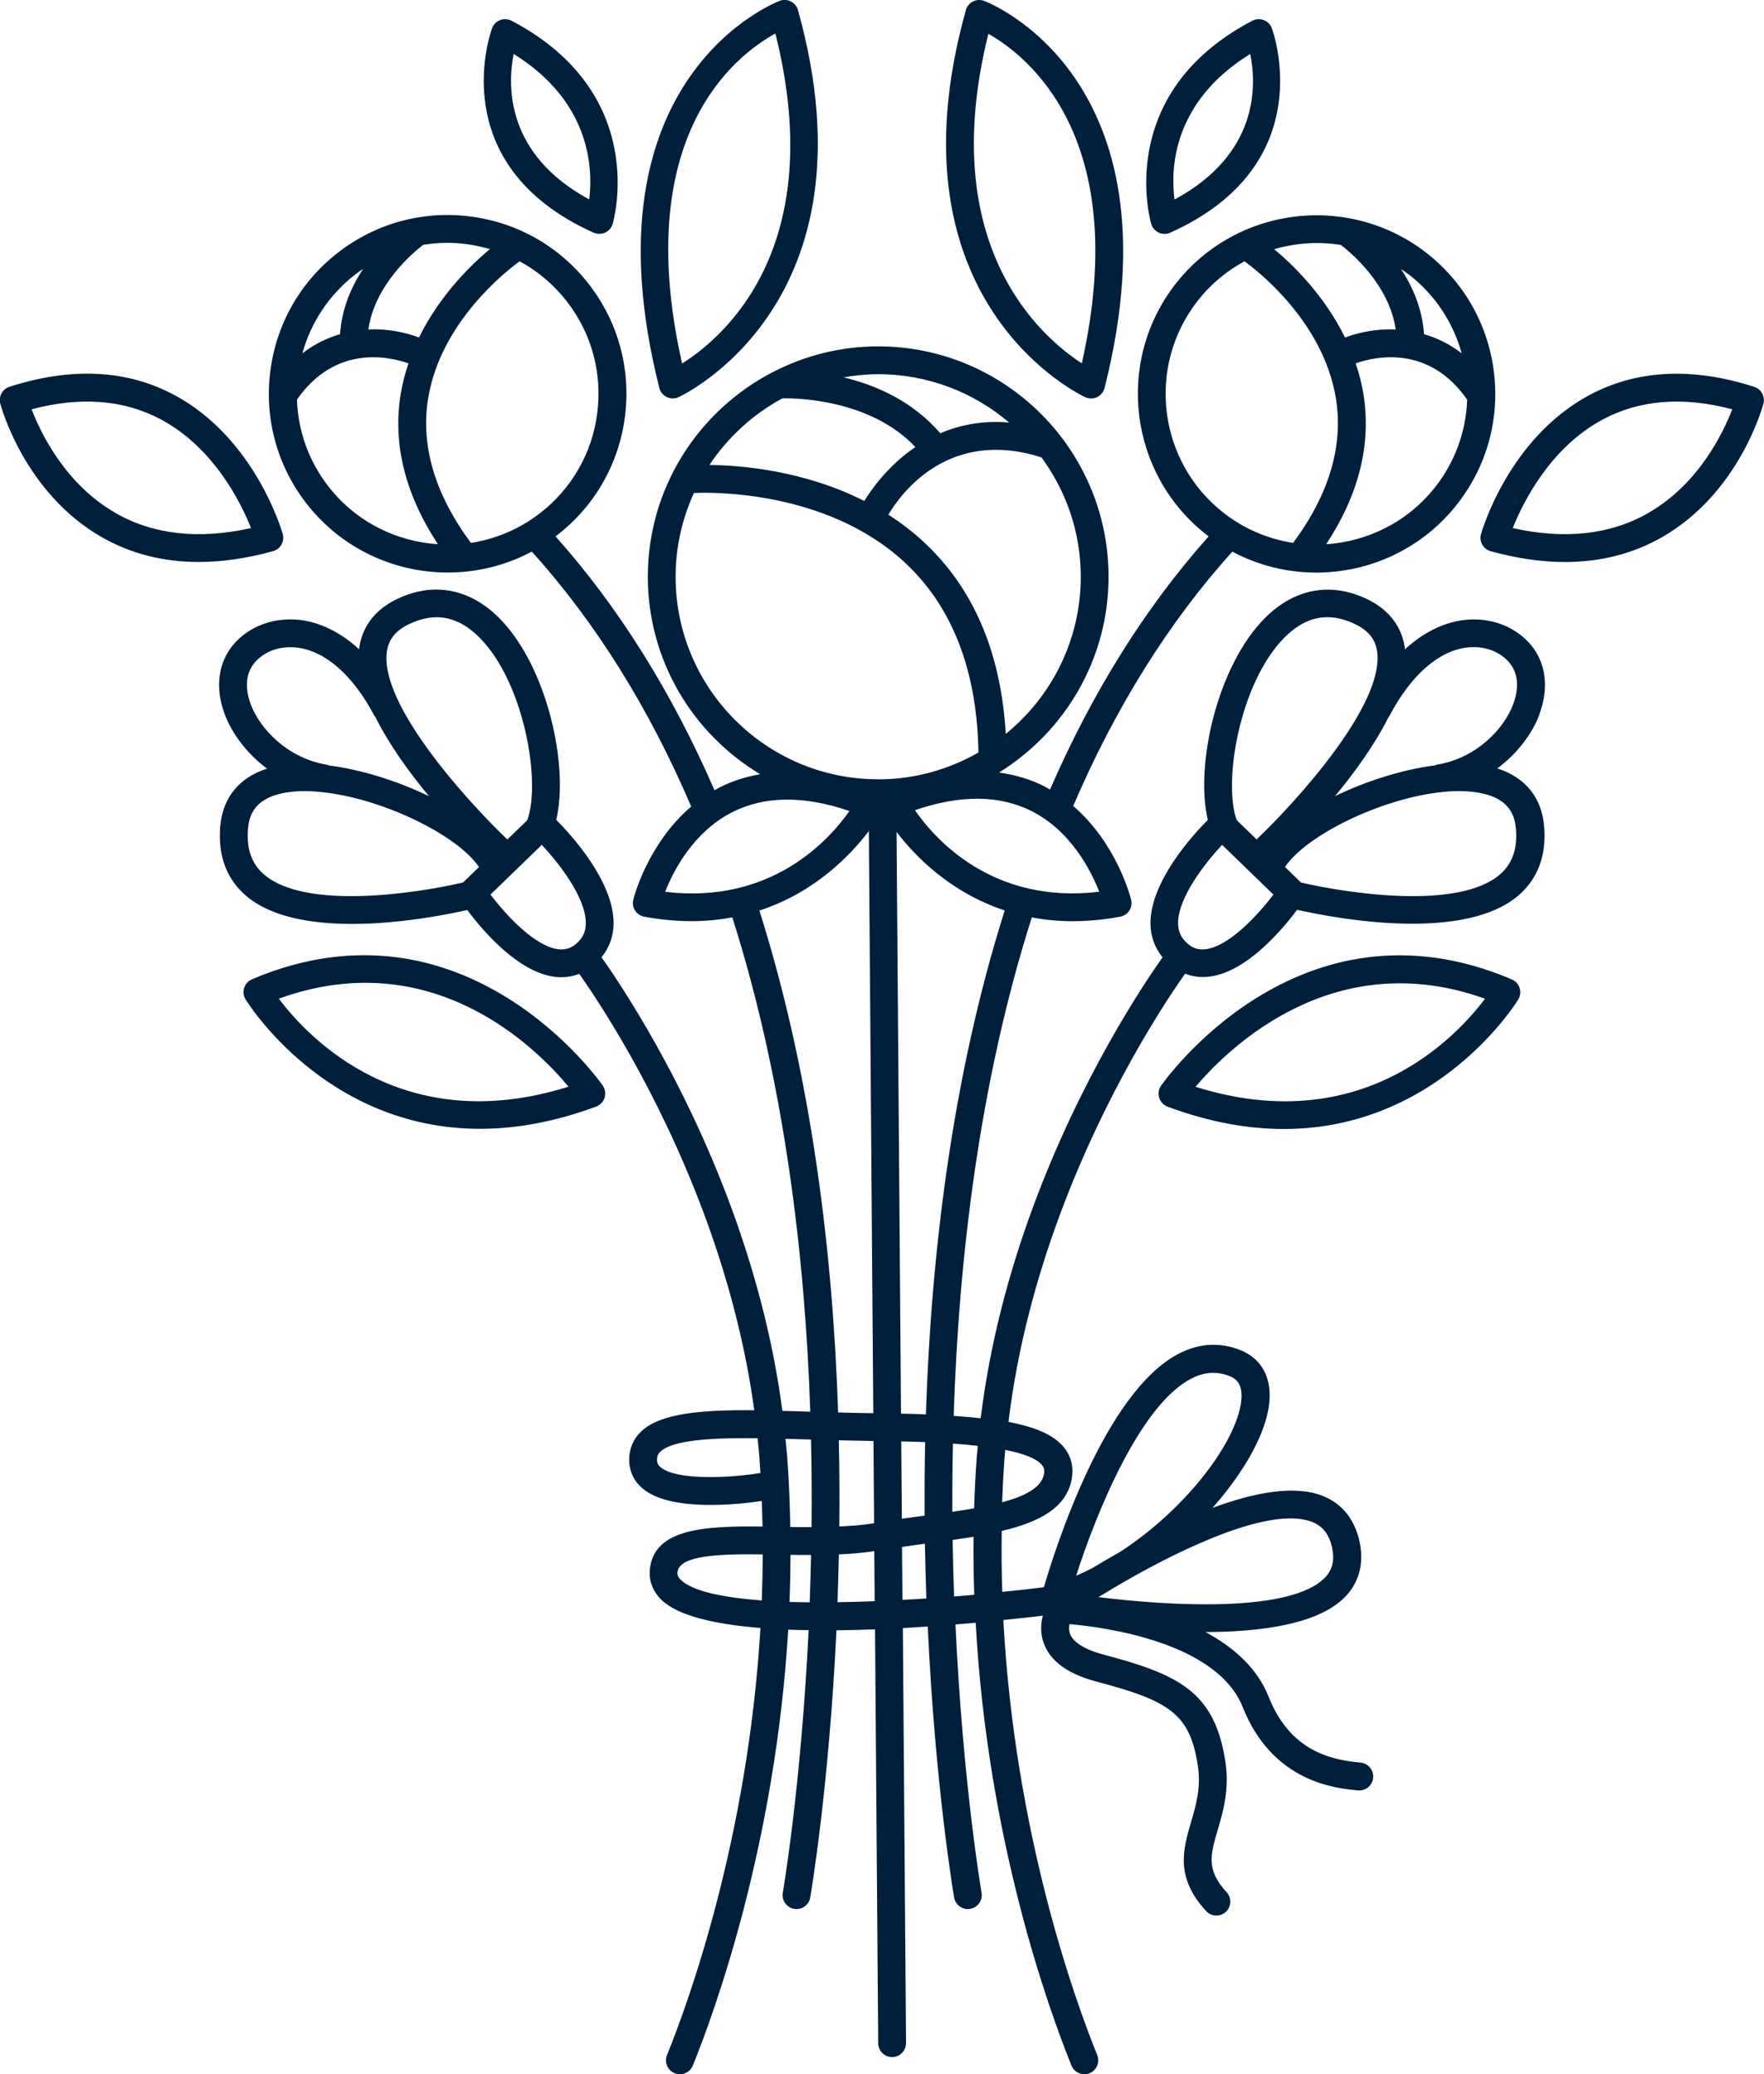 <?xml version="1.0" encoding="UTF-8"?>
<svg xmlns="http://www.w3.org/2000/svg" id="icons" viewBox="0 0 305.46 359.14">
  <defs>
    <style>.cls-1{fill:#001f3d;}</style>
  </defs>
  <path id="flowers" class="cls-1" d="m187.96,68.79c.31.14.64.2.97.2.36,0,.72-.08,1.06-.24.64-.31,1.1-.89,1.28-1.57C204.93,13.12,170.72.26,170.38.14c-.63-.22-1.33-.18-1.92.13s-1.03.85-1.21,1.49c-14.23,50.94,20.36,66.87,20.71,67.03Zm-16.81-62.94c6.76,3.82,24.95,18.03,16.18,57.06-7.01-4.54-25.34-20.32-16.18-57.06Zm29.51,34.44c.32.14.65.21.99.21s.68-.07.99-.21c26.4-11.87,17.67-35.2,17.58-35.44-.25-.64-.76-1.14-1.4-1.38-.64-.24-1.35-.2-1.96.12-24.18,12.68-17.57,34.99-17.5,35.21.21.66.68,1.2,1.31,1.48Zm15.83-30.95c1.1,5.35,1.56,17.3-13.11,25.21-.69-5.29-.37-16.86,13.11-25.21Zm45.3,160.23c-37.01-15.72-60.51,18.08-60.75,18.43-.42.61-.53,1.38-.3,2.09.22.7.76,1.27,1.46,1.53,7.37,2.74,14.08,3.86,20.11,3.86,26.86,0,40.45-22.17,40.61-22.45.35-.6.43-1.32.22-1.98-.21-.66-.7-1.2-1.35-1.47Zm-54.77,18.6c5.82-6.86,24.03-24.61,50.13-15.25-5.01,6.67-21.45,24.25-50.13,15.25Zm96.76-121.19c-10.73-3.45-20.33-2.97-28.53,1.41-13.92,7.44-18.6,23.4-18.79,24.07-.18.62-.1,1.28.21,1.84.32.56.84.97,1.46,1.14,4.51,1.24,8.8,1.87,12.86,1.87,6.19,0,11.83-1.44,16.86-4.33,13.28-7.62,17.34-22.46,17.51-23.09.33-1.24-.37-2.52-1.59-2.91Zm-18.35,21.84c-6.56,3.76-14.45,4.63-23.48,2.61,1.77-4.42,6.47-13.93,15.61-18.81,6.41-3.42,13.93-4,22.4-1.75-1.59,4.12-5.84,12.97-14.53,17.94Zm-18.86,34.82c1.68-4.49,1.14-8.85-1.47-11.97-2.68-3.19-6.94-4.82-11.42-4.34-2.45.26-6.33,1.35-10.4,5.1-.02-.14-.02-.29-.04-.43-.58-3.67-2.86-6.55-6.62-8.32-6.25-2.94-12.49-1.77-17.56,3.31-8.32,8.33-12.15,25.58-9.91,34.97-2.62,2.63-9.95,10.65-9.93,17.92,0,2.23.75,4.22,2.09,5.88-1.74,2.45-5.24,7.62-9.37,14.99-8.5,15.18-18.88,38.3-22.12,64.81-1.44-.16-2.99-.29-4.68-.41.87-27.16,4.43-57.72,13.53-86.31,2.22.42,4.59.66,7.11.66s5.3-.24,8.19-.78c.65-.12,1.22-.5,1.59-1.06.36-.56.47-1.24.31-1.88-.11-.47-2.51-9.77-10.03-16.23,7.31-17.07,16.58-31.87,27.55-44.04,4.57,2.44,9.57,3.63,14.54,3.63,9.24,0,18.39-4.11,24.48-11.95,5.07-6.53,7.3-14.64,6.27-22.85-1.03-8.2-5.19-15.51-11.72-20.59-4.01-3.11-8.55-5.06-13.22-5.94-.05-.01-.1-.02-.15-.03-11-2.01-22.73,2-30.06,11.42-10.47,13.48-8.02,32.96,5.45,43.43.11.08.22.15.32.23-10.91,12.22-20.14,26.96-27.48,43.85-.33-.19-.63-.39-.97-.56-2.45-1.24-5.08-2.01-7.86-2.39,11.36-7.04,18.97-19.58,18.97-33.9,0-22-17.89-39.89-39.89-39.89-6.55,0-12.72,1.61-18.17,4.42-.06.02-.11.05-.17.08-12.79,6.66-21.55,20.01-21.55,35.39,0,14.52,7.82,27.21,19.45,34.19-2.47.43-4.81,1.16-7.01,2.28-.31.16-.6.34-.89.51-7.36-16.94-16.6-31.72-27.54-43.98.11-.08.22-.15.32-.23,6.53-5.07,10.69-12.39,11.72-20.59,1.03-8.2-1.2-16.32-6.27-22.85-5.07-6.53-12.39-10.69-20.59-11.72-8.21-1.03-16.32,1.2-22.85,6.27-6.53,5.07-10.69,12.39-11.72,20.59-1.03,8.21,1.2,16.32,6.27,22.85,6.09,7.84,15.24,11.95,24.48,11.95,4.97,0,9.98-1.19,14.54-3.63,11,12.19,20.28,27.04,27.6,44.15-7.52,6.41-9.92,15.66-10.03,16.12-.16.65-.05,1.33.31,1.88.36.56.94.94,1.59,1.07,2.89.53,5.62.77,8.18.77s4.86-.24,7.07-.65c9.01,28.33,12.59,58.6,13.5,85.58-1.65-.05-3.26-.1-4.83-.14-3.41-25.98-13.58-48.61-21.95-63.54-4.13-7.37-7.63-12.54-9.37-14.99,1.34-1.66,2.09-3.65,2.09-5.88.02-7.27-7.31-15.29-9.93-17.92,2.24-9.39-1.58-26.64-9.91-34.97-5.08-5.08-11.32-6.26-17.56-3.31-3.76,1.77-6.04,4.65-6.62,8.32-.02.14-.02.29-.04.43-4.07-3.75-7.96-4.84-10.4-5.1-4.47-.47-8.75,1.15-11.42,4.34-2.61,3.12-3.15,7.48-1.47,11.97,1.23,3.29,3.76,6.79,7.34,9.45-4.81,1.54-7.68,5.02-8.1,9.98-.43,5.11,1.09,9.18,4.53,12.09,4.37,3.69,11.35,4.82,18.28,4.82,8.25,0,16.4-1.6,19.96-2.41,2.56,3.43,8.78,10.83,15.25,11.58.36.04.72.06,1.07.06,1.07,0,2.1-.2,3.08-.58,1.69,2.39,5.08,7.42,9.02,14.45,8.08,14.42,17.88,36.17,21.28,61.1-9.27-.08-16.34.53-19.64,3.73-1.32,1.28-2.02,2.95-2.02,4.83,0,1.99.81,3.72,2.35,5.01,4.85,4.07,16.63,2.73,20.61,2.14.06,1.48.1,2.96.13,4.43-9.98-.13-18.78.34-19.51,7.38-.2,1.99.49,3.82,2,5.3,2.88,2.8,9.3,4.25,17.15,4.88-2.17,36.44-12.44,64.74-16.18,73.95-.5,1.23.09,2.64,1.33,3.14.3.12.61.18.9.18.95,0,1.85-.57,2.24-1.5,3.81-9.4,14.3-38.28,16.52-75.48,1.16.05,2.34.08,3.53.09-1.29,26.84-4.4,45.05-4.47,45.46-.23,1.31.65,2.56,1.96,2.79.14.02.28.04.42.04,1.15,0,2.16-.82,2.37-1.99.07-.41,3.24-18.96,4.54-46.28,2.22-.02,4.46-.08,6.68-.16l.55,71.66c.01,1.33,1.09,2.39,2.41,2.39h.02c1.33-.01,2.4-1.1,2.39-2.43l-.55-71.84c1.46-.08,2.89-.17,4.31-.27,1.28,27.68,4.5,46.52,4.57,46.93.21,1.17,1.22,1.99,2.37,1.99.14,0,.28-.01.42-.04,1.31-.23,2.19-1.48,1.96-2.79-.07-.41-3.25-19.07-4.52-46.45,1.2-.1,2.37-.2,3.5-.3,2.06,37.78,12.74,67.18,16.59,76.68.38.94,1.28,1.5,2.23,1.5.3,0,.61-.06.9-.18,1.23-.5,1.83-1.91,1.33-3.14-3.78-9.32-14.27-38.21-16.26-75.33,2.72-.27,5.05-.54,6.84-.75-.35,1.35-.46,2.94.1,4.6,1.06,3.19,4.14,5.47,9.15,6.8,12.57,3.33,16.18,5.51,17.58,14.49.6,3.83-.3,6.88-1.16,9.83-1.38,4.7-2.81,9.55,2.61,15.43.47.52,1.12.77,1.77.77.58,0,1.17-.21,1.63-.63.98-.9,1.04-2.43.14-3.41-3.57-3.87-2.8-6.48-1.53-10.81.92-3.14,2.07-7.04,1.3-11.94-1.88-12.04-8.18-14.97-21.11-18.4-3.23-.86-5.3-2.15-5.8-3.65-.18-.53-.16-1.09-.06-1.62,5.83.51,25.51,3.06,30,14.39,5.19,13.08,16.31,14.08,19.96,14.4.07,0,.15.01.22.01,1.23,0,2.29-.94,2.4-2.2.12-1.33-.86-2.5-2.18-2.62-5.5-.49-12.28-2.23-15.91-11.38-2-5.05-6.15-8.65-10.94-11.22,9.83-.03,19.7-1.41,24.24-6.17,2.41-2.53,3.25-5.84,2.41-9.59-.85-3.8-3.04-6.51-6.35-7.82-4.92-1.95-11.97-.56-19.1,2.08,5.87-6.62,9.69-13.68,9.9-18.98.16-4.02-1.64-6.98-5.08-8.35-3.48-1.38-7.01-1.2-10.48.54-12.98,6.5-21.68,34.18-23.53,40.53-2.29.28-4.71.55-7.21.8-.11-3.45-.14-6.97-.09-10.55,6.44-1.52,11.28-3.98,12.14-9.11.34-2.04-.15-3.92-1.43-5.44-1.67-2-4.63-3.39-9.54-4.33,3.12-25.79,13.26-48.34,21.56-63.16,3.93-7.02,7.33-12.05,9.02-14.45.97.38,2.01.58,3.08.58.35,0,.71-.02,1.07-.06,6.47-.75,12.69-8.15,15.25-11.58,3.56.8,11.7,2.41,19.96,2.41,6.92,0,13.91-1.13,18.28-4.82,3.44-2.91,4.97-6.98,4.53-12.09-.42-4.96-3.29-8.44-8.1-9.98,3.59-2.66,6.12-6.16,7.34-9.45Zm-17.97-39.41c-4.77,6.13-11.75,9.53-18.95,10,5.7-8.68,7.87-17.46,6.42-26.16-.3-1.8-.76-3.51-1.32-5.16,3.46-1.21,12.7-3.23,19.31,6.29-.2,5.43-2.05,10.65-5.45,15.03Zm-4.6-36.67c4.49,3.49,7.62,8.24,9.11,13.62-2.1-1.63-4.32-2.68-6.52-3.32-.3-4.4-1.96-8.21-3.98-11.27.46.32.93.62,1.38.97Zm-11.81-5.15c1.64,1.25,8.37,6.81,9.49,14.63-3.35-.14-6.42.51-8.77,1.4-3.57-7.27-8.95-12.53-12.26-15.29,3.74-1.09,7.68-1.36,11.54-.74Zm-24.86,9.75c2.29-2.95,5.09-5.25,8.17-6.92,2.3,1.67,13.61,10.46,15.81,23.62,1.37,8.24-1.13,16.69-7.39,25.14-4.24-.66-8.37-2.35-11.99-5.17-11.38-8.84-13.44-25.29-4.6-36.67Zm-134.03-9.77c1.36-.22,2.75-.34,4.14-.34,1.1,0,2.2.07,3.31.21,1.4.18,2.75.49,4.08.87-3.31,2.76-8.7,8.02-12.27,15.3-2.36-.89-5.43-1.53-8.77-1.4,1.13-7.86,7.91-13.44,9.51-14.65Zm-11.83,5.17c.46-.36.93-.68,1.41-1.01-2.03,3.07-3.7,6.88-4,11.31-2.2.65-4.41,1.69-6.52,3.32,1.49-5.38,4.63-10.13,9.11-13.62Zm-4.6,36.67c-3.4-4.38-5.26-9.6-5.45-15.03,6.61-9.52,15.85-7.5,19.31-6.29-.55,1.64-1.02,3.36-1.32,5.16-1.46,8.7.72,17.48,6.42,26.16-7.2-.47-14.19-3.87-18.95-10Zm36.67,4.6c-3.62,2.81-7.75,4.51-11.99,5.17-6.25-8.43-8.76-16.87-7.4-25.1,2.18-13.15,13.54-22,15.83-23.66,3.13,1.7,5.91,4.03,8.16,6.93,4.29,5.51,6.16,12.36,5.29,19.29-.87,6.93-4.39,13.1-9.9,17.38Zm-26.53,23.89c.33-2.1,1.57-3.6,3.91-4.7,4.46-2.1,8.42-1.33,12.1,2.36,7.77,7.78,10.72,25.14,8.27,31.65l-3.43,3.32c-6.82-6.49-22.29-23.45-20.85-32.63Zm-23.59,9.23c-.62-1.66-1.36-4.79.65-7.19,1.64-1.96,4.33-2.95,7.22-2.65,4.98.53,9.8,4.74,13.56,11.85.04.07.11.12.15.18,2.36,4.76,5.85,9.57,9.29,13.72-5.46-2.65-11.69-4.6-17.33-5.33-.11-.03-.19-.1-.31-.12-6.81-1.09-11.63-6.19-13.23-10.46Zm36.75,30.85c-8.29,1.93-27.2,4.74-34.38-1.33-2.21-1.87-3.14-4.48-2.84-8,.18-2.14,1-5.11,6.01-6.14,2-.41,4.3-.45,6.75-.19.06.01.12.02.18.04.11.02.21.02.31.02,10.33,1.21,23.03,7.42,26.74,12.92l-2.77,2.69Zm19.8,10.44c-.97.9-2,1.26-3.25,1.12-4.15-.48-9.17-6.02-11.79-9.47l8.89-8.61c3.04,3.26,7.64,9.15,7.62,13.56,0,1.39-.47,2.47-1.48,3.4Zm14.43,90.81c-.45-.38-.63-.76-.63-1.32s.17-.99.56-1.36c2.13-2.07,8.93-2.44,16.86-2.35.12,1.19.24,2.37.33,3.57.06.82.1,1.63.15,2.45-5.79.94-14.62,1.24-17.27-.99Zm17.51,23.05c-6.82-.5-12-1.6-14.02-3.56-.56-.55-.61-.97-.57-1.35.31-2.94,7.51-3.15,14.76-3.06-.01,2.69-.07,5.35-.17,7.97Zm46.73-136.66c6.79,3.43,10.26,10.26,11.71,13.96-18.4,2.22-28.41-9.06-31.92-14.12,7.86-2.7,14.65-2.65,20.21.16Zm1.71-61.24c4.25,5.8,6.8,12.93,6.8,20.66,0,10.97-5.07,20.78-12.99,27.21-.82-14.11-5.61-25.31-14.29-33.31-1.93-1.78-3.96-3.31-6.04-4.65,2.23-3.76,10.5-15.05,26.53-9.91Zm-28.28-14.41c8.65,0,16.56,3.16,22.68,8.37-4.62-.39-8.58.42-11.93,1.86-4.81-5.61-11.23-8.37-16.74-9.68,1.95-.34,3.94-.55,5.99-.55Zm-16.59,4.18c2.5-.05,15.22.17,23.03,8.43-4.64,3.15-7.55,7.22-8.85,9.34-10.49-5.32-21.46-6.18-26.81-6.24,3.19-4.8,7.54-8.78,12.63-11.53Zm-20.3,85.43c1.44-3.65,4.87-10.34,11.61-13.77,5.58-2.84,12.4-2.91,20.3-.21-3.53,5.04-13.54,16.19-31.91,13.99Zm25.03,123.03c-1.2-.01-2.36-.04-3.5-.07.11-2.68.16-5.39.18-8.15,1.19.02,2.37.02,3.56.02-.06,2.8-.14,5.54-.24,8.2Zm.32-13.02c-1.22,0-2.45,0-3.68-.02-.07-3.99-.23-8.03-.54-12.15-.08-1.05-.19-2.08-.29-3.12,1.45.04,2.92.08,4.38.13h.04c.12,5.21.14,10.28.09,15.17Zm-9.04-106.75c9.68-3.16,15.86-9.68,18.96-13.77l.77,100.79c-2.05-.02-4.08-.07-6.09-.12-.9-27.35-4.51-58.09-13.63-86.9Zm13.76,91.72c1.98.05,3.98.09,6,.12l.11,14.23c-1.88.32-3.92.47-6.02.57.05-4.81.03-9.8-.09-14.92Zm-.23,28.03c.1-2.69.18-5.45.24-8.28,2.11-.09,4.16-.26,6.13-.56l.07,8.67c-2.18.08-4.33.14-6.44.17Zm7.04-142.48c-19.34,0-35.07-15.73-35.07-35.07,0-5.17,1.15-10.07,3.17-14.5,2.59-.13,22.79-.63,36.42,11.94,8.31,7.66,12.62,18.76,12.85,32.99-5.13,2.94-11.05,4.65-17.37,4.65Zm4,114.64c1.29.02,2.68.06,4.14.12-.09,4.35-.12,8.6-.09,12.73-1.3.18-2.62.35-3.94.54l-.11-13.4Zm.21,27.44l-.07-9.17c1.33-.2,2.65-.38,3.96-.56.06,3.25.14,6.41.25,9.48-1.38.09-2.76.18-4.14.25Zm4.06-32.12c-1.37-.06-2.79-.1-4.31-.13l-.77-100.72c3.15,4.13,9.27,10.48,18.73,13.6-9.17,28.94-12.76,59.82-13.65,87.26Zm4.88,31.53c-.12-3.17-.2-6.44-.25-9.79,1.23-.17,2.43-.36,3.62-.55-.04,3.4.01,6.76.12,10.05-1.15.1-2.31.2-3.49.29Zm3.93-24.19c-.22,3.01-.37,5.99-.46,8.93-1.22.21-2.49.41-3.77.6-.02-3.84.01-7.79.1-11.81,1.46.1,2.91.23,4.31.39-.06.63-.13,1.26-.18,1.89Zm58.09,11.29c1.83.73,2.92,2.12,3.42,4.39.49,2.19.11,3.84-1.19,5.21-5.82,6.1-26.44,5-39.25,3.41.83-.51,1.73-1.05,2.65-1.6.61-.34,1.22-.7,1.83-1.07,10.67-6.13,25.57-13.1,32.54-10.34Zm-20.84-24.88c1.26-.63,2.48-.94,3.7-.94.95,0,1.9.19,2.85.57,1,.4,2.14,1.18,2.04,3.68-.27,6.8-8.99,18.9-20.96,26.71-1.78,1-3.42,1.97-4.88,2.85-.92.47-1.84.91-2.79,1.32,3.5-10.9,11.12-29.72,20.03-34.18Zm-25.97,15.01c.27.33.5.74.36,1.55-.4,2.36-3.26,3.84-7.25,4.91.09-2.49.22-5,.4-7.54.04-.51.1-1.02.14-1.53,2.99.6,5.36,1.43,6.34,2.6Zm42.02-143.28c3.68-3.69,7.64-4.46,12.1-2.36,2.34,1.1,3.58,2.59,3.91,4.7,1.43,9.18-14.04,26.14-20.85,32.63l-3.43-3.32c-2.45-6.52.5-23.88,8.27-31.65Zm-13.71,53.99c-1.24.14-2.28-.21-3.25-1.12-1-.93-1.47-2.01-1.48-3.4-.01-4.41,4.59-10.3,7.62-13.56l8.89,8.61c-2.62,3.45-7.64,8.98-11.79,9.47Zm53.77-20.89c.3,3.51-.63,6.13-2.84,8-7.18,6.07-26.09,3.26-34.38,1.33l-2.77-2.69c3.71-5.5,16.39-11.7,26.71-12.92.11,0,.22,0,.34-.02.06-.01.13-.03.19-.04,2.44-.25,4.74-.21,6.73.2,5.01,1.03,5.83,4,6.01,6.14Zm-13.7-11.06c-.11.02-.19.08-.29.11-5.65.72-11.88,2.68-17.34,5.33,3.43-4.14,6.92-8.95,9.28-13.71.05-.07.11-.11.15-.19,3.76-7.11,8.57-11.32,13.56-11.85,2.88-.31,5.58.69,7.22,2.65,2.01,2.4,1.27,5.54.65,7.19-1.59,4.27-6.41,9.37-13.23,10.46Zm-133.36-63.67c.33.16.69.25,1.06.25.33,0,.66-.07.97-.21.35-.15,34.94-16.1,20.71-67.03-.18-.64-.62-1.18-1.21-1.49-.59-.31-1.29-.35-1.91-.13-.35.13-34.55,12.98-20.89,67.04.18.69.64,1.26,1.28,1.57Zm18.83-62.94c9.31,37.17-9.07,52.69-16.16,57.14-8.9-39.46,9.33-53.41,16.16-57.14Zm-31.48,34.48c.31.14.65.21.99.21s.67-.07.99-.21c.63-.28,1.1-.82,1.31-1.48.07-.22,6.68-22.53-17.5-35.21-.61-.32-1.32-.36-1.96-.12-.65.24-1.15.74-1.4,1.38-.09.24-8.82,23.57,17.58,35.44Zm-13.84-30.94c13.37,8.31,13.74,19.88,13.08,25.19-14.56-7.88-14.15-19.83-13.08-25.19Zm-45.31,160.22c-.64.27-1.13.81-1.35,1.47-.22.66-.14,1.39.22,1.98.16.28,13.74,22.44,40.61,22.44,6.03,0,12.74-1.12,20.11-3.85.69-.26,1.23-.82,1.46-1.53.22-.7.11-1.47-.3-2.09-.23-.34-23.74-34.14-60.75-18.43Zm4.64,3.35c26.4-9.53,44.4,8.3,50.16,15.24-28.7,9.03-45.15-8.57-50.16-15.24Zm.46-78.62c.32-.56.39-1.22.22-1.84-.19-.67-4.87-16.63-18.79-24.07-8.2-4.38-17.79-4.86-28.53-1.41-1.22.39-1.92,1.67-1.59,2.91.16.63,4.23,15.46,17.51,23.09,5.03,2.89,10.67,4.33,16.86,4.33,4.06,0,8.35-.62,12.86-1.87.62-.17,1.14-.58,1.46-1.14Zm-28.74-5.48c-8.69-4.97-12.94-13.82-14.53-17.94,8.47-2.25,15.99-1.67,22.39,1.75,9.15,4.88,13.85,14.39,15.61,18.81-9.03,2.02-16.92,1.15-23.48-2.61Z"></path>
</svg>
